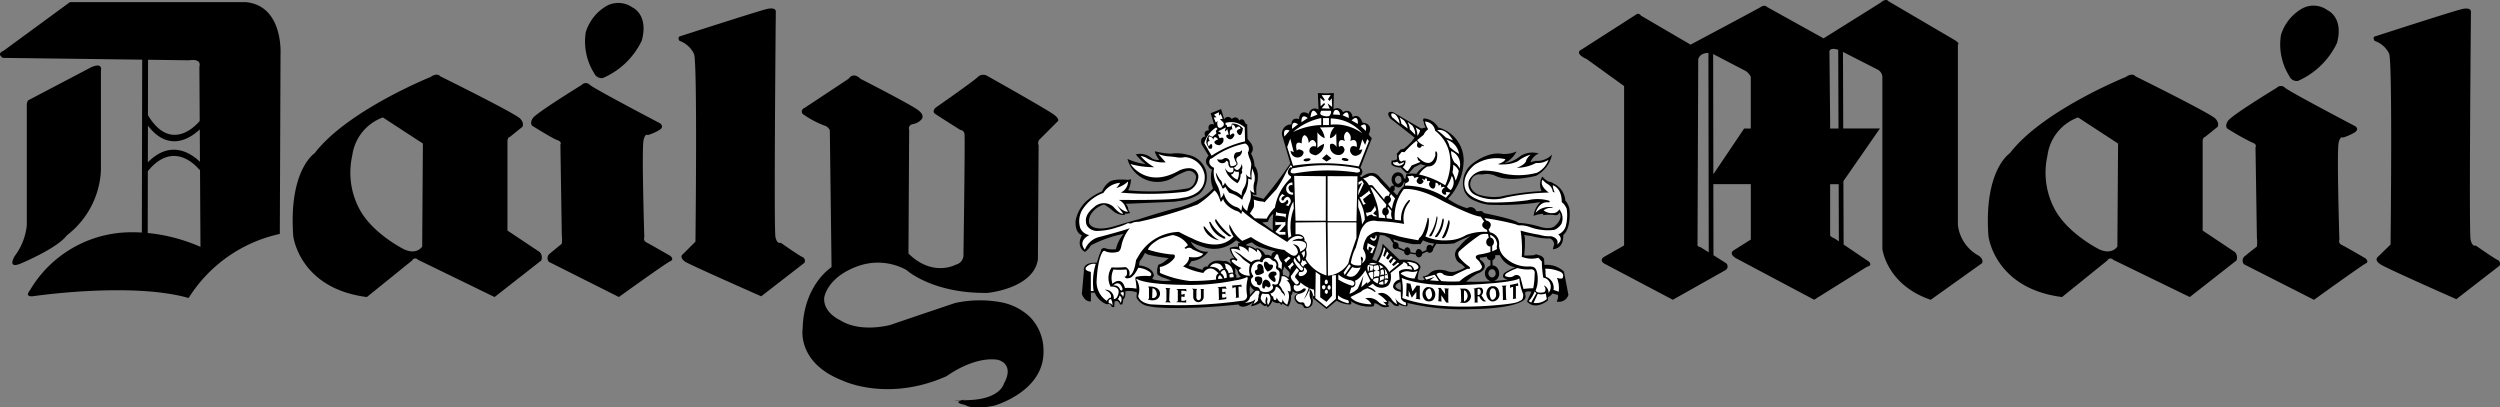 <svg xmlns="http://www.w3.org/2000/svg" width="286.747" height="46.737" viewBox="0 0 286.747 46.737">
  <rect x="0" y="0" width="286.747" height="46.737" fill="#808080" stroke="none"/>
  <defs>
    <style>
      .cls-1, .cls-2 {
        fill-rule: evenodd;
      }

      .cls-2 {
        fill: #fff;
      }
    </style>
  </defs>
  <g id="Group_3202" data-name="Group 3202" transform="translate(0)">
    <path id="Path_3246" data-name="Path 3246" class="cls-1" d="M153.866,108.019l.638.478a11.869,11.869,0,0,1,.041-1.915,1.572,1.572,0,0,0-.6.917l-.679.08.6.441Zm26.15,5.187a.434.434,0,0,0-.4-.277.486.486,0,0,0,0,.956.453.453,0,0,0,.441-.478c0-.078-.039-.121-.039-.2ZM180,111.333a.444.444,0,0,1,.016.117.491.491,0,0,1-.321.452v.589a.8.8,0,0,1,.561.315,1,1,0,0,1,.2.6.89.89,0,0,1-.6.886c.985-.077,1.6-.166,1.6-.166-.959-.2-.4-.759-.4-.759a5.027,5.027,0,0,1,1.278-.641,2.427,2.427,0,0,1-1.8-1.4H180Zm-.5,2.983a.95.95,0,0,1-.041-1.808v-.586a.524.524,0,0,1-.437-.434l0,0a3,3,0,0,1-.759.117.208.208,0,0,0,.08.281c.839.6.281,1.157.281,1.157-.4.361-.6.361-.6.361a6.825,6.825,0,0,0-1.357.959c1.067.033,2.044,0,2.836-.051Zm-10.94-3.7a.346.346,0,0,0,.2-.064l.8.344a.409.409,0,0,0,.361.441.35.35,0,0,0,.3-.194l.676.1a.379.379,0,0,0,.344.334.435.435,0,0,0,.395-.414l.565-.268a.34.34,0,0,0,.281.163.439.439,0,0,0,.4-.441l.361-.6a10.46,10.46,0,0,0,2.036-.041,17.89,17.89,0,0,1,1.956-.879,5.137,5.137,0,0,0-.842.679,6.074,6.074,0,0,0-.558.638,1.069,1.069,0,0,0-.441.92,1.54,1.54,0,0,0,.238.638,1.487,1.487,0,0,0,.481.361l.441.4a4.027,4.027,0,0,1-1.16.478,1.6,1.6,0,0,1-1.036-.117c-1.4-.318-1.876.318-1.876.318a1.348,1.348,0,0,1-.8.361l.238.361a.931.931,0,0,1-.8-.041,2.968,2.968,0,0,1,.318-1.357c-.16-1.077-2.4-.879-2.4-.879l-.556-.522-.121-.121-1.278-1.2a3.687,3.687,0,0,1-.357,1.32,6.372,6.372,0,0,1-.361.679l-.478-.241a1.376,1.376,0,0,0,.2-.437,15.54,15.54,0,0,0,.679-2.317,2.451,2.451,0,0,1,.6.08,2.3,2.3,0,0,0,.2.121c.093.044.194.086.3.131l.441.625a.49.49,0,0,0-.064.241c0,.238.117.4.318.4Zm4.458-.622-.233.331a.38.38,0,0,0-.312-.188c-.2,0-.361.2-.361.478a.413.413,0,0,0,.013.111l-.509.238a.459.459,0,0,0-.382-.351c-.2,0-.357.238-.357.478l-.609-.1a.45.45,0,0,0,.01-.093c0-.238-.163-.481-.361-.481a.385.385,0,0,0-.328.3l-.7-.318a.433.433,0,0,0,.034-.178.392.392,0,0,0-.361-.4.224.224,0,0,0-.093.016l-.188-.338h0a20.7,20.7,0,0,0,2.278.561h.879l.281-.441a3.63,3.63,0,0,0,1.305.375Zm-4.732-6.817c.033.041.064.078.1.113l-.051.09a.178.178,0,0,0-.09-.029.31.31,0,0,0-.281.32l-.038-.039-.321-.361-.117-.119-.72-.759c-.839-1.118-2.116,0-2.116,0l-.2-.16a.531.531,0,0,0,.08-.919l1.317-3.394-.361-.439c.641-1.318-.716-1.357-.716-1.357-.4-1.2-1.119-.638-1.119-.638-.238-1.158-1.119-.56-1.119-.56a.7.7,0,0,0-1.077-.32l.038-1.876-.876.039-.959-.039.08,1.915a.7.7,0,0,0-1.119.48c-1.116-.64-1.116.6-1.116.6-.92-.281-.879.6-.879.6a1.057,1.057,0,0,0-1.077,1.2l.956,3.273a50.5,50.5,0,0,1-3.072,4.072l-1.2-.359-.08-.2a.584.584,0,0,0,.48.08,3.428,3.428,0,0,1,.039-1.2c.361-1.557-.279-2.116-.279-2.116a3.021,3.021,0,0,0-.4-1.4c.6-.759-.279-1.517-.279-1.517l-.121-.2-.039-1.636c-.16,0-.24-.2-.24-.2-.24-.679-.679-.238-.679-.238a.47.47,0,0,0-.839-.16.51.51,0,0,0-.879,0l-.359-1.158-1.2.478.4,1.278c-.879-.2-.6.679-.6.679-.759.039-.4.718-.4.718-.718.08-.439.879-.439.879l.8,1.317c-.64.718-.039,1.2-.039,1.2.2.361.44.361.44.361a3.454,3.454,0,0,0,.119,2.2,6.87,6.87,0,0,1-1.956,1.436,12.32,12.32,0,0,1-1.876.72c-1.558.361-4.63,1.357-4.63,1.357-1.078.277-2.795.8-2.795.8-2.155.641-2.715-.038-2.715-.038-.519-.321-.119-1.16-.119-1.16a2.562,2.562,0,0,1,1.6-1.278,6.772,6.772,0,0,1,1.038.759,1.956,1.956,0,0,0,1.318.441l.039-.16a1.146,1.146,0,0,0,.6-.08.8.8,0,0,1-.24-.519c0-.2-.279-.517-.279-.517l5.549-.24c.2-.038.359-.038.519-.08a5.076,5.076,0,0,0,2.356-.8,2.632,2.632,0,0,0,.759-2.756,2.67,2.67,0,0,0-2.116-1.757,4.6,4.6,0,0,0-1.876-.119,8.35,8.35,0,0,1-1.836-.279c-.041.238.478,1,.478,1a1.348,1.348,0,0,1-1-.318,1.963,1.963,0,0,0-1.677-.32,7.218,7.218,0,0,0,1.119,1.119,7.838,7.838,0,0,1-2.075-.6,3.558,3.558,0,0,0,5.149,2.2,9.2,9.2,0,0,1,1.517-.759.868.868,0,0,1,1.2.56c-.08,1.357-1.078,1.4-1.078,1.4a26.309,26.309,0,0,1-6.707.2,3.013,3.013,0,0,0,.32-1.278l-.32.08c-1.676-.16-2.116.2-2.116.2a2.441,2.441,0,0,0-.878,1.118,6.338,6.338,0,0,0-1.8,1.118,4.038,4.038,0,0,0-1.237,2.276c-.08,1.437.718,1.638.718,1.638-.718,1.4.359,1.915.359,1.915a2.389,2.389,0,0,0,.679-.759,14.087,14.087,0,0,1,3.753-1.317,4.048,4.048,0,0,0-.879,1.756,2.537,2.537,0,0,1-1.278-.121c-.439-.038-.439.321-.439.321l-.2.478-.279.879c-1.716-.08-1.477.917-1.477.917l-.24,2.674c.4,1,1.038.839,1.038.839v-1h.439a2.435,2.435,0,0,0,1.318,1.317h.24c.279-.08.4.321.4.321l.279.038.039-.679.318-.038c.2.08.32.4.32.4h.238a2.549,2.549,0,0,0,.121-.6c.32-.2.238-.917.238-.917a2.9,2.9,0,0,1,1.318.121l-.039.6a1.845,1.845,0,0,0,1.078.92,8.225,8.225,0,0,0,1.716.238c1.238.08,2.795.038,4.232,0q2.34-.118,4.671-.361c.16.238.238.2.238.2.679.238,1.437-.481,1.437-.481l-.238.481a2.8,2.8,0,0,0,1.078-.4,1.1,1.1,0,0,0,.558.4l.121-.121.16.238a1.512,1.512,0,0,0,.519-.716,1.187,1.187,0,0,0,.879.238l.16.238.117-.2a5.62,5.62,0,0,0,.679.361,1.928,1.928,0,0,0,.281-1.475l.121.2.117-.478a1.019,1.019,0,0,0,.641.238c-.759.318-.321.879-.321.879a.891.891,0,0,0,.4.357.506.506,0,0,1,.558.4.764.764,0,0,0,.959-.361l.08-.478a2.232,2.232,0,0,1-.121-.72l.121.519.2.121,1.357,1.077,1.16-.959a3.039,3.039,0,0,0,1.517.441c.318,0,.08-.4.08-.4A3.85,3.85,0,0,0,166,117.2c.238-.2.08-.318.08-.318.281-.121.759.281.759.281a1.2,1.2,0,0,0,1,.038.316.316,0,0,0-.238-.238c.281,0,.121-.4.121-.4a.982.982,0,0,1,.519.357.735.735,0,0,0,.679.241l.038-.2a2.288,2.288,0,0,0,.917.238.359.359,0,0,0,.041-.4,26.578,26.578,0,0,0,7.145.716c5.551-.038,6.309-1.116,6.309-1.116a.525.525,0,0,0,.08-.519v-.318a1.1,1.1,0,0,1,.72-.041l-.4.839-.117.281c.956,1.077,2.394-.121,2.394-.121v-.361a1.533,1.533,0,0,0,.519-.437l.641.16a1.21,1.21,0,0,1-.16.759,1.133,1.133,0,0,0,1.354-.759l-.516-2.677a2.844,2.844,0,0,0-2.237-.759l-.041-.679a.764.764,0,0,0-.6-.437l-.308-.111-.29.111c-.441.038-1.08.038-1.08.038v-.038l.08-.92v-1.036l-.08-.361.842.121a7.508,7.508,0,0,0,2.116.277.773.773,0,0,1,.478.679l-.16.561c1.357-.121,1.2-1.638,1.2-1.638.956-.8.716-2.955.716-2.955a2.106,2.106,0,0,0-.441-.959l-.038-.038a2.324,2.324,0,0,0-1.357-1.958.884.884,0,0,0-.519-.2,2.2,2.2,0,0,1-.759-.6,1.731,1.731,0,0,0-.08,1.676,29.135,29.135,0,0,0-4.794.64,6.022,6.022,0,0,1-2.552-.279c-1-.56-.839-1.278-.839-1.278.2-1.158,1.157-1,1.157-1h.281a2.342,2.342,0,0,1,1.437.16c1.676.8,4.668,0,4.668,0a3.62,3.62,0,0,0,1.839-2.436,2.376,2.376,0,0,1-1.876.72,4.967,4.967,0,0,0-.6.16,1.69,1.69,0,0,1,.956-1,2.536,2.536,0,0,0-2.154.32,3.758,3.758,0,0,1-1.8.8,3.007,3.007,0,0,0,1.4-1.357,3.508,3.508,0,0,1-1.676.279c-1.638-.32-3.435,1.157-3.435,1.157a2.793,2.793,0,0,0-.839,3.195,2.074,2.074,0,0,0,1.2,1.038,5.331,5.331,0,0,0,1.555.441,32.509,32.509,0,0,0,5.233-.2,3.231,3.231,0,0,1,.679-.08,2.555,2.555,0,0,0-.759,1.558,3.525,3.525,0,0,1,1.116-.238l-.038.16a4.51,4.51,0,0,1,1.4,0,.43.43,0,0,0,.481-.318c.478.716-.481,1.517-.481,1.517-.558.558-1.795.117-1.795.117a10.16,10.16,0,0,0-2.438-.441c-.318-.4-3.952-1.116-3.952-1.116a.432.432,0,0,0-.558-.2l-.321-.041a.685.685,0,0,0-1.036-.318,6.906,6.906,0,0,1-1.839-.839,1.474,1.474,0,0,1-.357-.238,6.584,6.584,0,0,0,1.795-4.391,3.918,3.918,0,0,0-2.912-3.793,2.059,2.059,0,0,0-1.676-1.038l-.08.2.117.279c-.038.2.2.56.2.56l-.519.119-3.234-1.876c-.8-.2-.478.478-.478.478l.16.24,2.795,2.2a5.333,5.333,0,0,1-1.237,1.278l-.361.08-.441.478.041.64a1.293,1.293,0,0,1-.641.16l-.038.4c.277.4,1.077.4,1.077.4l.638.638a.3.3,0,0,0,.361-.039l.558-.638.759-.359a1.759,1.759,0,0,0,.561.16,3.334,3.334,0,0,0-1.077.958,3.08,3.08,0,0,0-1.16.039l-.08.439-.023.106-.175-.106a.669.669,0,0,0-1.16-.439.906.906,0,0,0-.072,1.144Zm.018.835a.377.377,0,0,0,.175-.344.32.32,0,0,0-.029-.134l.054-.134a.7.7,0,0,0,.442.155c.411-.013.571-.607.571-.607h.1l-.1.478a2.867,2.867,0,0,0-.759,1.038l-.454-.452Zm.25-1.14a.463.463,0,0,1,.245-.641c.558-.08.441.638.441.638-.15.188-.271.258-.37.266C168.648,103.151,168.553,102.873,168.55,102.87Zm-21.793,8.422a2.716,2.716,0,0,1-1.6.72l-.32.516.759.2.16.08.679.2a.431.431,0,0,1,.56-.361s.359-.959,1.8-.638a.779.779,0,0,1,.558.08,2.24,2.24,0,0,1,.359.277l-.16-.519a.527.527,0,0,1,.558-.16,1.688,1.688,0,0,1-.279-.4,1.479,1.479,0,0,1-.279-.8,1.99,1.99,0,0,1,.958-.117v-.441h.279l-.519-.318a3.7,3.7,0,0,1-3.793.759,5.889,5.889,0,0,1-1.4-.6,2.045,2.045,0,0,0,2,1.157,3.278,3.278,0,0,1-.318.361Zm-6.427,0a14.418,14.418,0,0,0,2.2.361,2.84,2.84,0,0,1-.359.318,2.139,2.139,0,0,1-.8.441,2.024,2.024,0,0,0-.119,1.119,2.111,2.111,0,0,0,.8.4c.4.16.8.281.8.281a3.7,3.7,0,0,1-1.477,0,2.515,2.515,0,0,1-.718-.163l.2-.4c-.16-1.039-1.716-1.157-1.716-1.157l.08-.478a3.248,3.248,0,0,0,.48-.72,1.055,1.055,0,0,0,.119-.238,1.7,1.7,0,0,0,.48.238h.038v0Zm28.427,3.314a.355.355,0,0,0-.2.318s.08.238.6.4a2.41,2.41,0,0,0-.041-.917,1.716,1.716,0,0,0-.357.2Zm-18.207-.721.279-.08a1.2,1.2,0,0,1-.318-.4.832.832,0,0,0-.359-.6l.039.281v.4l.119.121v.318Zm1.278,1.4.041.6.519-.561a.22.22,0,0,1-.2-.117,1.359,1.359,0,0,1-.318-.4l-.041.478Zm1.8-3.978a.763.763,0,0,1,.7.16.531.531,0,0,1,.488-.574,11.544,11.544,0,0,1-1.6-.441,2.436,2.436,0,0,1-1.118-.6l-.359.121-.281.117v.121a2.958,2.958,0,0,1,1.158.441v-.163a1.469,1.469,0,0,1,1.007.817Zm2.106,1.581c0-.08.041-.16.041-.281l.6.641a.708.708,0,0,1-.121.638,1.2,1.2,0,0,0-.277-.2.746.746,0,0,0-.321-.08l-.038-.519a.572.572,0,0,0,.117-.2Zm-48.545-21.8s5.949,3.035,6.667,3.634c.759.6.359,1,.359,1a1.659,1.659,0,0,1-.958.558c-.68.119-.478.679-.478.679l-.08,14.174c2.795,2.754,5.43,1.278,5.43,1.278a1.136,1.136,0,0,0,.879-1.2s.2-13.333.119-13.774a.512.512,0,0,0-.478-.478s-2.475-1.558-2.875-1.836c-.441-.279.039-.718.039-.718s4.192-2.914,4.792-3.474a.9.9,0,0,1,1.078-.2s6.907,3.873,7.7,4.472.4.8.4.8l-1.956,1.956a.645.645,0,0,0-.2.759l-.08,13.1c-.519,3.353-5.789,3.834-5.789,3.834-6.349.08-9.3-2.635-9.3-2.635a6.785,6.785,0,0,0-5.43-.481c-3.712,1.278-3.993,3.674-3.993,3.674-.121,1.718,1.8,2.555,1.8,2.555,2.356,1.517,5.789.558,5.789.558,2.914-1,7.425-2.514,7.425-2.514a13.417,13.417,0,0,1,5.069-.121,6.583,6.583,0,0,1,3.554,1.759,5.519,5.519,0,0,1,1.517,3.831c.119,4.714-5.67,6.309-5.67,6.309-2.594.519-3.312-.08-3.312-.08-1.837-.4.119-.6.119-.6s-3.355.2.279.038c3.634-.117,4.033-1.873,4.033-1.873,1.318-2.358-.718-2.756-.718-2.756-2.795-.4-5.828,1.876-5.828,1.876-6.787,3.033-11.937.519-11.937.519-5.27-2.036-4.591-5.949-4.591-5.949.119-5.069,3.314-7.065,3.314-7.065L103.684,97a.945.945,0,0,0-.56-.519,10.829,10.829,0,0,1-2.555-1.357.425.425,0,0,1,.2-.679l5.071-3.355c.6-.84,1.354,0,1.354,0Zm-98.372-2.4c-.759-.519.08-.8.08-.8l7.626-5.59h20.16c4.351.4,3.993,5.988,3.993,5.988l-.08,20.6a16.459,16.459,0,0,0-10.46,7.349c-6.588-1.876-17.886-.2-17.886-.2-1,.08-.32-.679-.32-.679A13.494,13.494,0,0,1,23.353,108.7c.485-.01.959,0,1.421.033L24.813,88.9,8.822,88.695Zm10.06,1.118c1.477-.679,1.2.32,1.2.32v11.457a9.974,9.974,0,0,1-3.913,7.468c-1.118,1.517-5.389,3.273-5.389,3.273-1.477.558-.6-.879-.6-.879a7.075,7.075,0,0,0,1.4-3.554V94.125a.81.81,0,0,1,.16-.56l7.146-3.753Zm6.567,18.974a19.889,19.889,0,0,1,6.05,1.588l-.052-8.858-.054.041c-.008-.01-2.8-3.7-5.931.135Zm5.991-8.168L31.42,96.9c-1.069,1-3.56,2.682-5.949-.432l-.008,4.206C28.093,98.008,30.459,99.67,31.441,100.618Zm-.028-4.684-.036-6.2c.279-1.038-1.157-.759-1.157-.759l-4.733-.062-.011,6.362c2.677,4.438,5.663,1,5.937.661Zm55.1-9.715s8.783-2.834,9.9-3.113c1.157-.279,1.078.279,1.078.279s-.238,24.991-.039,25.871.6.641.6.641,2.036,1.437,2.475,1.635a.479.479,0,0,1,.24.679l-4.95,3.834s-8.065-3.554-8.7-3.952c-.8-.561-.279-.879-.279-.879l1.437-1.437s.238-20.441-.16-21.519a2.965,2.965,0,0,0-1.677-1.517c-.281-.441.078-.52.078-.52Zm-9.86,4.232a.931.931,0,0,0,1,.56A8.771,8.771,0,0,0,82.121,86.7c.8-2.994-1.078-3.792-1.078-3.792a2.824,2.824,0,0,0-2.914-.2,5.288,5.288,0,0,0-2.436,3.035,6.831,6.831,0,0,0,.959,4.71Zm-1.437,1.357S70.025,95,69.625,95.6s-.078.879-.078.879,2.235,1.4,2.834,1.636c.638.2.4.519.4.519l.16,10.38a3.975,3.975,0,0,1,0,1s-.879.72-1.357,1.119a.644.644,0,0,0-.121.959l8.026,4.032s5.428-3.913,5.908-4.112,0-.6,0-.6-2.356-1.357-2.754-1.558a.47.47,0,0,1-.238-.6s-.32-10.263-.08-11.141c.2-.839.478-.56.478-.56a5.875,5.875,0,0,0,1.357-.6c.6-.4.041-.759.041-.759s-7.466-3.911-8.024-4.391a.642.642,0,0,0-.959,0ZM42.137,109.1c-.02-.08.618,6.029,8.443,7.027l5.19-4.19a.4.4,0,0,1,.679-.083l8.783,4.273,5.35-4.19a.909.909,0,0,0-.16-.959L66.709,108.5V98.316s-.039-.478.279-.558L68.426,96.6s.24-.4-.238-.919c-.441-.558-9.183-4.87-9.183-4.87s-.32-.478-1.119.08c0,0-9.542,3.833-13.294,8.742,0,0-2.992,1.915-2.454,9.462Zm7.486-3.273a8.882,8.882,0,0,1-.718-5.91,5.407,5.407,0,0,1,3.513-4.391l4.591,2.994-.08,11.816s-.6,1-2.075.321c0,0-3.793-1.876-5.231-4.831Zm220.018-13.7s-5.188,3.154-5.59,3.793c-.4.6-.08.878-.08.878a29.08,29.08,0,0,0,2.836,1.6c.638.2.4.558.4.558l.16,10.38a3.976,3.976,0,0,1,0,1s-.879.679-1.358,1.08a.639.639,0,0,0-.117.956l8.024,4.072s5.43-3.913,5.908-4.152c.478-.2,0-.6,0-.6s-2.317-1.357-2.754-1.555a.469.469,0,0,1-.241-.6s-.318-10.261-.08-11.139c.2-.8.481-.558.481-.558a5.99,5.99,0,0,0,1.357-.6c.6-.4.038-.718.038-.718s-7.466-3.913-8.024-4.392a.652.652,0,0,0-.958,0Zm-79.369-3.394c-1.237-.679-.357-1-.357-1l6.226-3.992c.318-.279.6.121.6.121l5.67,3.314s7.664-4.072,8.184-4.391a.5.5,0,0,1,.6.08l6.469,3.593,6.507-4.072c.716-.6.917-.2.917-.2l7.626,4.472c.638.4.357.519.357.519v20.682a4.621,4.621,0,0,0,2.438,3.554c.6.478.318.839.318.839l-5.87,4.19c-5.069-1.718-5.547-5.828-5.547-5.828V90.85a1.032,1.032,0,0,0-.6-.839l-3.919-2,.029,8.783h4.21l-4.19,6.04.026,7.27,2.929,1.982c.4.478-.238.558-.238.558l-6.071,3.792-9.021-4.79c-.839-.561-.2-.879-.2-.879l1.956-1.237v-6.349h-4.3l.016,8.15,1.447.915a.486.486,0,0,1-.08.8l-6.029,3.394-7.864-4.152c-.679-.441.038-.8.038-.8l2.237-1.278V91.928l-4.312-3.113-.2-.082Zm29.075-.966c-1.191-.37-1.007.369-1.007.369l.08,8.024v.64h.959l-.033-9.032Zm.052,15.419h-.979v5.87c.038.16.519.357.519.357l.481.328-.021-6.556Zm-14.379-1.136,3.537-5.252h.759V90.85a1.849,1.849,0,0,0-.558-.638L205,88.256l.023,13.8Zm-.563-13.924c-1.1.024-1.167.768-1.167.768l-.083,21.32c0,.117.361.2.361.2l.927.586-.038-22.872ZM236.573,109.1c-.02-.08.618,6.029,8.445,7.027l5.188-4.19a.405.405,0,0,1,.679-.083l8.783,4.273,5.35-4.19a.913.913,0,0,0-.16-.959l-3.712-2.477V98.316s-.038-.478.281-.558l1.437-1.157s.238-.4-.238-.919c-.441-.558-9.184-4.87-9.184-4.87s-.318-.478-1.119.08c0,0-9.542,3.833-13.294,8.742,0,0-2.994,1.916-2.456,9.462Zm7.486-3.273a8.864,8.864,0,0,1-.716-5.91,5.4,5.4,0,0,1,3.511-4.391l4.591,2.994-.08,11.816s-.6,1-2.077.321c0,0-3.792-1.876-5.229-4.831Zm36.882-19.6s8.74-2.834,9.9-3.113c1.116-.279,1.077.279,1.077.279s-.238,25.272-.041,26.151.6.679.6.679,2.036,1.437,2.477,1.635a.48.48,0,0,1,.238.679l-4.949,3.834s-8.065-3.554-8.7-3.992c-.8-.519-.281-.876-.281-.876l1.437-1.4s.238-20.8-.16-21.878a2.822,2.822,0,0,0-1.676-1.477C280.581,86.259,280.94,86.22,280.94,86.22Zm-9.861,4.552a.93.93,0,0,0,1,.558,8.932,8.932,0,0,0,4.474-4.351c.8-2.955-1.08-3.753-1.08-3.753a2.721,2.721,0,0,0-2.912-.2,5.273,5.273,0,0,0-2.434,3.035,6.826,6.826,0,0,0,.956,4.712Z" transform="translate(-8.504 -82.057)"/>
    <path id="Path_3247" data-name="Path 3247" class="cls-2" d="M93.866,90.222l.56-.279v.4l.2-.2.238.558-.318.041.2.2c.439.32.16.6.16.6l-.2.16c-.64.238-.439-.759-.439-.759l-.2.2-.238-.6h.32l-.281-.32Z" transform="translate(45.385 -77.075)"/>
    <path id="Path_3248" data-name="Path 3248" class="cls-2" d="M98.957,92.3a.5.5,0,0,1,.519.4c.039-.679.558-.08.558-.08a1,1,0,0,0-.439.279c0,.4.6.4.6.4.519-.281.439-.6.439-.6.08-.441-.439-.2-.439-.2l-.2-.439.32-.039v-.16l-.279-.16.879-.439-.121.359.08.08.2-.24.16.64c-.4-.08-.24.279-.24.279.227.245.408.268.54.215a.555.555,0,0,0,.258-.256c.24-.279-.039-.4-.039-.4-.318.119-.359.24-.359.24-.16-.839.279-.68.279-.68a.791.791,0,0,1,0-.6.667.667,0,0,1,.359.478c.478-.519.558.039.558.039-.638.121-.359.48-.359.48.15.237.268.274.361.215.2-.132.277-.739.277-.739a1.641,1.641,0,0,0-1.278-.56l-.039.325-.48.08-.08-.24-.119-.039v-.2a2.327,2.327,0,0,1,2.2.519l.039,1.6A11.712,11.712,0,0,0,99.274,94.5l-.839-1.437a3.211,3.211,0,0,1,1.357-1.8l.16.16-.2.24.08.279-.478.4-.4-.2a1.406,1.406,0,0,0-.279.919l.279.6c.56.24.361-.439.361-.439-.16-.2-.361.238-.361.238-.359-.679.121-.64.121-.64a.583.583,0,0,1-.117-.512ZM85.983,106.917a7.083,7.083,0,0,0-.24,3.113h-.32v-2.2c-.919-.2-.519-.558-.519-.558a1.206,1.206,0,0,1,1.079-.359Zm1.756,4.032a1.385,1.385,0,0,1,.16.759.369.369,0,0,0-.4-.281C87.34,110.948,87.739,110.948,87.739,110.948Zm.759,0a.5.5,0,0,0,.2-.4c.441.2.16.839.16.839A.844.844,0,0,0,88.5,110.948Zm-.519-1.555a.673.673,0,0,1,.8.478c.279.281.279-.121.279-.121-.361-1.119-1.078-.357-1.078-.357Zm.878.759a.207.207,0,0,0,.279-.08.67.67,0,0,1-.041.638c-.039-.318-.238-.318-.238-.318Z" transform="translate(39.695 -76.643)"/>
    <path id="Path_3249" data-name="Path 3249" class="cls-2" d="M88.182,104.649c-.4-1.475-1.437-.478-1.437-.478a2.258,2.258,0,0,1,.121-1.638,7.31,7.31,0,0,0,1.4,0c.2,0,.119.121.119.121.16.716-.279.716-.279.716.32.281.4.16.4.16.64.08,1.2-1.194,1.2-1.194a2.524,2.524,0,0,1,1.318.478c.4.361,0,.478,0,.478a5.2,5.2,0,0,0-1.558.08c-.119.08-.08.321-.08.321a6.786,6.786,0,0,1,.121,1.036A6.075,6.075,0,0,0,88.182,104.649Zm2.635-4.392c.16-.6,1.357-1.237,1.357-1.237a12.522,12.522,0,0,1,1.477-.441,2.591,2.591,0,0,1,1.757,1.157l-.4.318.16.121a.536.536,0,0,1,.759.041,13.174,13.174,0,0,0,1.237.519c-.4.6-1.636.357-1.636.357.039.641-.679,1.077-.679,1.077a8.334,8.334,0,0,0,2.315.762c.679-.959,1.4-.281,1.4-.281a3.947,3.947,0,0,1,.361.318c-.4.2-.281.72-.281.72a25.127,25.127,0,0,1-3.033.16,11.974,11.974,0,0,1-3.314-.879.185.185,0,0,1-.078-.281l-.041-.238c-.039-.281.2-.238.2-.238a2.845,2.845,0,0,0,1.477-1c.2-.478-.24-.4-.24-.4a12.528,12.528,0,0,1-2.795-.56Z" transform="translate(40.849 -71.621)"/>
    <path id="Path_3250" data-name="Path 3250" class="cls-2" d="M93.558,105.305a.892.892,0,0,1,1.237-.238,1.549,1.549,0,0,1,.32.478.409.409,0,0,0-.4.281c-.279-.563-1.157-.52-1.157-.52Zm.958,1.4a.367.367,0,0,1,.2-.437,1.556,1.556,0,0,1,.318.4,3.162,3.162,0,0,1-.519.039Zm.279-.675a.771.771,0,0,1,.4.6l.279-.038a1.115,1.115,0,0,0-.24-.917A.5.5,0,0,0,94.795,106.025Zm.4-1.08c.2.121.16.519.16.519a1.088,1.088,0,0,1,.359.6.956.956,0,0,1,.519-.08c-.16-1.118-1.038-1.038-1.038-1.038Zm.6,1.278.039.318.439-.038a.555.555,0,0,0-.08-.4.477.477,0,0,0-.4.117ZM98.588,97.6a3,3,0,0,1,0,.879c-.121.238-.439.716-.439.716l.558.561,1.359.038a5.119,5.119,0,0,1,.956-1.278,5.938,5.938,0,0,1,1.836-3.394v-.2a.491.491,0,0,1-.357-.4.767.767,0,0,1,.318-.638c.16.16.16-.121.16-.121a.314.314,0,0,0-.2-.08l-.08.16-.357.558a15.1,15.1,0,0,1-1.16,2.036c-.318.32-1.357,1.477-1.357,1.477l-.16-.08a3.228,3.228,0,0,1-1.075-.237Zm2.317,6.747.277-.478.2.041a2,2,0,0,0,.441.956l-.041.8a.453.453,0,0,0-.4-.281.9.9,0,0,0-.48-1.038Zm-1.8,3.712h-.279l-.679.759c-.041.441-.6.641-.6.641,1.078-.08,1.238-.478,1.238-.478a2.643,2.643,0,0,1-.24.6c.677-.357.519-.516.519-.516.121-.4.08-.441.08-.441a.561.561,0,0,1,.078-.238c.083-.323-.119-.323-.119-.323Zm.48.321a2.125,2.125,0,0,0,.679.038c.561.519-.038,1.278-.038,1.278-.16-.361-.08-.519-.08-.519a.559.559,0,0,0-.08-.441,1.179,1.179,0,0,0-.083.879,1.075,1.075,0,0,1-.6-.679.966.966,0,0,1,.2-.556Zm4.471-4.632.361-.277a.93.93,0,0,1-.117.8A1.578,1.578,0,0,0,104.056,103.747Zm-.558.519a2.845,2.845,0,0,0,.281-.357,1.176,1.176,0,0,1,.117.839c-.2-.121-.117-.041-.117-.041Z" transform="translate(45.215 -74.712)"/>
    <path id="Path_3251" data-name="Path 3251" class="cls-2" d="M99.928,98.627v1.357c1.16-.121,1.039.759,1.039.759.478.16.16,1,.16,1a1.513,1.513,0,0,1-.038,1.039,4.076,4.076,0,0,0,2.394,1.915l-.08-6.109Zm-.238-2.4.041.8a5.993,5.993,0,0,0-.281,3.193.427.427,0,0,0-.318.238c-.441-2.873.558-4.231.558-4.231Zm2.555,8.067-.041,3,1.278,1.036,1.08-.956v-2.715l-.441.038v2.317l-.64.716-.718-.519v-2.552Z" transform="translate(48.665 -73.105)"/>
    <path id="Path_3252" data-name="Path 3252" class="cls-2" d="M103.986,110.42c.117,0,.2-.08.2-.238s-.083-.277-.2-.277c-.08,0-.16.117-.16.277S103.908,110.42,103.986,110.42Zm.361.641c.08,0,.16-.121.16-.238,0-.16-.08-.281-.16-.281-.121,0-.2.121-.2.281A.224.224,0,0,0,104.347,111.062Zm-.321.478c.08,0,.163-.117.163-.238s-.083-.238-.163-.238a.242.242,0,0,0,0,.476Zm-.318-.52c.121,0,.2-.117.2-.277a.2.2,0,1,0-.4,0C103.51,110.9,103.588,111.019,103.707,111.019Zm-3.433-3.231c-.041-.321.117-.361.117-.361a1.64,1.64,0,0,0,.481.638v-.038a1.823,1.823,0,0,0,.478.558.232.232,0,0,1-.238.281,3.87,3.87,0,0,1-.839-1.078Zm.8.238a.563.563,0,0,0,.16-.441c.121.2.2.2.2.2l.121-.08.238.357a.7.7,0,0,0-.441.361.58.58,0,0,1-.279-.4Zm-1.475.357.277.4a.558.558,0,0,1,.08-.281l.321-.318-.16-.281-.321.361a1.872,1.872,0,0,0-.2.117Zm-.439-.716.238.318c.041-.16.121-.2.121-.2l.4-.361-.238-.16Zm-1-4.433v.441l.117-.039.6-.041-.718.837.478.32h.679v-.32H98.6l.716-.8v-.361l-.121.039h-.919l-.117-.08Zm.08-1-.041.4.078-.08.919.121.121.16.08-.478h-.16l-.837-.121-.16-.119Zm.716-2.155.281.2-.2.08c-.318.279-.117.439-.117.439.2.121.238-.119.238-.119.318-.439.558-.2.558-.2a.526.526,0,0,1,.121.72l-.121.16-.038.119-.318-.119.16-.119a.332.332,0,0,0,.117-.318c-.08-.361-.277,0-.277,0-.481.478-.72-.041-.72-.041-.2-.362.317-.8.317-.8Zm1.16-1.318v.32a.323.323,0,0,0-.441.359c.117.558.519.478.519.478v.24a.711.711,0,0,1-.759-.441.725.725,0,0,1,.68-.956Zm.357,4.391h3.474V98.046l-3.632-.041Zm-.277-10.179a7.065,7.065,0,0,1,3.231-1.6v.8A7.939,7.939,0,0,0,100.194,92.975Zm4.312-1.557v.718a5.244,5.244,0,0,1,3.634,1A4.832,4.832,0,0,0,104.507,91.419Zm-.879-.041v.8h.679v-.8Zm-4.433,2.116c-.238-1.118.6-.679.6-.679Zm.879-.878c-.08-1.157.679-.519.679-.519Zm1.077-.759c-.038-1.157.72-.478.72-.478Zm1.039-.558c.16-1.517.8-.32.8-.32Zm1.237-.76h1.08c.16.24-.16.6-.16.6a1.1,1.1,0,0,1-.72-.039c-.558-.119-.2-.56-.2-.56Zm.041-1.8h1.039l-.318.48.2.2.238-.321.041,1-.519-.4.24.6-.919-.041.4-.48-.117-.119-.4.359-.039-.958.4.361.121-.121Zm4.471,3.554.6.56C108.739,91.618,107.938,92.3,107.938,92.3Zm-.318-.24-.72-.4C107.737,90.82,107.62,92.057,107.62,92.057Zm-1.756-1,.716.32C106.58,90.141,105.864,91.06,105.864,91.06Zm-.281-.041c-.08-.56-.4-.56-.4-.56-.361-.08-.4.519-.4.519l.8.041Zm-5.309,6.109a19.76,19.76,0,0,1,7.265,0c.478.08.281.439.281.439a.737.737,0,0,1-.519.039,22.119,22.119,0,0,0-6.908.121c-.6.039-.478-.24-.478-.24C100.036,97.048,100.274,97.128,100.274,97.128Zm3.872.919V103.2h3.314l.119-5.151Zm3.314,5.309h-3.314l.041,6.109a3.079,3.079,0,0,0,2.354-1.437c.08-.561.917-2.875.917-2.875v-1.8h0Zm-2.077,5.95v.6a6.279,6.279,0,0,0,1.6.716.3.3,0,0,0,.2-.441,1.013,1.013,0,0,0-.4-.2A2.793,2.793,0,0,1,105.383,109.306Zm1.24-1.16.2.2-.718,1.039-.121-.281Zm.356.321-.675.956c1.036.679,1.635-.917,1.635-.917A1.376,1.376,0,0,1,106.978,108.467Zm.682-7.827v.959a6.16,6.16,0,0,1,.437,2l.321-.558a4.7,4.7,0,0,0-.759-2.4ZM105.344,111.7v.441a3.6,3.6,0,0,0,1.157.478c.2-.08,0-.357,0-.357a2.528,2.528,0,0,1-1.157-.561Z" transform="translate(48.121 -77.833)"/>
    <path id="Path_3253" data-name="Path 3253" class="cls-2" d="M103.369,104.12l.2-.716c.679-.041.441-.8.441-.8.558-.16,1.194-1.2,1.194-1.2l.163.4.238.478c.117.238.2.361.16.361l-.361.318v-.2l-.679.6.238-1.317-.638,1.475a2.536,2.536,0,0,1-.958.6Zm.121.361c.558.839,2.4.839,2.4.839a1.4,1.4,0,0,0-.72-.679,1.548,1.548,0,0,1,1.517.4,1.486,1.486,0,0,0,.917.4,2.309,2.309,0,0,0-.4-.441.687.687,0,0,0,.478.038,3.385,3.385,0,0,0-1.077-.917c.839-.441,1.558.561,1.558.561a1.71,1.71,0,0,0,.679.638l-.241-.8c.241.72,1.2.92,1.2.92.121-.121,0-.361,0-.361-.277,0-.519-.4-.519-.4l-.038-.8c-.879-.121-.879-.6-.879-.6a.928.928,0,0,1,.759-.8l-.08-.92c.519-.478,1.517-.2,1.517-.2-.08-.561-.519-.4-.519-.4,0-.437-.516-.478-.516-.478v.121l-1.441,1.119c.2,1.116-.318,1.475-.318,1.475a1.287,1.287,0,0,1-1.715-.238l-.561.361a1.381,1.381,0,0,1,.879.519l-.08.08a2.268,2.268,0,0,0-.879-.441l-.478.2-.238.2-1.2.6Z" transform="translate(51.412 -70.414)"/>
    <path id="Path_3254" data-name="Path 3254" class="cls-2" d="M109.286,107.055a5.3,5.3,0,0,0,.638-1.679l.163.2-.238.759.16.16.277-.638.2.238-.318.519.238.2.318-.437.2.16-.441.441.2.277.361-.558.281.2-.478.478.2.16.481-.4.16.117-1.16.959A2.279,2.279,0,0,0,109.286,107.055Zm4.112.956c1-.238.163-.759.163-.759-.879-.318-1-.16-1-.16.321.121.281.318.281.318C113.28,107.453,113.4,108.011,113.4,108.011Zm.041.959.361-.879a1.5,1.5,0,0,1-.917.08,1.318,1.318,0,0,0-.842.08c-.357.2-.077.241-.077.241a2.723,2.723,0,0,0,1.475.478Zm1.157-.122.2.243.959-.321-.561.4,1.039.08-.478-.721ZM111.721,91.2a1.587,1.587,0,0,0-.478-1.038c-.441-.279-.478-.039-.478-.039a.512.512,0,0,0,.277.478l.679.6Zm.917.558a1.623,1.623,0,0,0-.117-.478,4.565,4.565,0,0,0-.281-.439l-.519-.359a2.4,2.4,0,0,1,.2.718l.716.558Zm.041-.638a1.245,1.245,0,0,1,.2.718l.638.64a1.771,1.771,0,0,0-.318-1.038l-.519-.4v.08Zm-1.235,4.431a.588.588,0,0,1-.481.08c0,.4.72.4.72.4a.814.814,0,0,0,.519-.279V95.6a1.416,1.416,0,0,1-.519.2l-.238-.241Zm.876,2.754.08-.279c.759-.2.2-.759.2-.759.281-.119.361-.039.361-.039.357-.2.478.238.478.238.281-.238.478-.08.478-.08-.6.56.121.759.121.759a.463.463,0,0,0,.441-.359.854.854,0,0,1-.2-.279.974.974,0,0,1,.318.2.2.2,0,0,1,.2-.24.525.525,0,0,1,.08.359c.121-.119.361,0,.361,0-.361.4.117.759.117.759.561.318.481-.6.481-.6a.321.321,0,0,1,.357.359l.241-.2a1.4,1.4,0,0,1,.08.4.3.3,0,0,1,.4-.039c-.641.4-.2.759-.2.759a.292.292,0,0,0,.361.039l-.038-.279.516.08-.516.6a8.973,8.973,0,0,0-4.715-1.4Zm1.24-6.667.516.32a1.42,1.42,0,0,1-.318.638A2.175,2.175,0,0,0,113.56,91.643Zm2.472.32c1.08-.279,1.8,1.157,1.8,1.157l-.8-.318A7.623,7.623,0,0,0,116.032,91.963Zm1.08,1.077a2.674,2.674,0,0,1,.357.839,6.342,6.342,0,0,0,1.08.8,2.052,2.052,0,0,0-1.437-1.638Zm.517,1.318a1.615,1.615,0,0,1,.959,2,1.224,1.224,0,0,0-.558-.679,2.243,2.243,0,0,1-.4-1.317Zm.241,1.557a3.634,3.634,0,0,1-.08.878,4.426,4.426,0,0,1,.357.958,4.406,4.406,0,0,0,.361-1.118A1.426,1.426,0,0,0,117.871,95.914Zm-.16,1.278a5.51,5.51,0,0,1-.561,1.237l.2.24.238.16a1.362,1.362,0,0,0,.122-1.636Zm8.223,12.976-.357-1.357a.51.51,0,0,0-.72-.16.9.9,0,0,1-.8.117c-.478-.08-.08-.4-.08-.4a6.341,6.341,0,0,1,1.278-.6,4.056,4.056,0,0,0,1.357.16c.759-.117.6.519.6.519a8.5,8.5,0,0,1-.16,1.638,11.026,11.026,0,0,0-1.118.08Zm1.278.281.2.2-.6,1.077-.281-.16a3.044,3.044,0,0,0,.679-1.114Zm.359.277-.478,1.039a1.891,1.891,0,0,0,1.517-.441l-.121-.638a1.411,1.411,0,0,1-.919.039Zm1.8-.441a5.218,5.218,0,0,1,.6.2,3.181,3.181,0,0,0-.2-1.6c.679.238.679-.041.679-.041.2-.558-.478-.716-.478-.716a3.827,3.827,0,0,0-1.558-.281,1.306,1.306,0,0,1,.041.519,1.746,1.746,0,0,1,.038.4,1.326,1.326,0,0,1,.881,1.517ZM107.011,97.911v.318l.4-.279-.4.919-.039.56.638-1.359-.2-.359-.4.2Zm.121,1.716h.16l.837-.64.08-.16.2.441h-.117l-.759.6.117.32.2.2-.281.119-.437-.878Zm.718,1.757.121.478.2-.121.321-.117.277.2h.4l-.478-.32.361-.4-.16-.478-.08.2-.359.481-.478.119Zm.64,2.834c-.2.041-.121.16-.121.16.4.519.638.08.638.08a.616.616,0,0,0,.08-.4l-.117-.038c0,.478-.238.357-.238.357A.3.3,0,0,1,108.489,104.219Zm-.439.757-.08.52.158.281.08-.481.4.2-.2.4-.117.041.281.16.277-.641.121-.158h-.121l-.8-.4Zm-7.866,4.392a.335.335,0,0,1-.361.281l-.441-.519c-.281-.441-.038-.558-.038-.558l.558-.8a.734.734,0,0,1,.281.318l-.4.519c-.117.281.08.361.08.361Z" transform="translate(48.809 -77.02)"/>
    <path id="Path_3255" data-name="Path 3255" class="cls-2" d="M107.6,107.329c.16.679-.519.519-.519.519-.238.478.121.478.121.478a.787.787,0,0,0,.759-.519.538.538,0,0,0-.361-.478Zm11.816-11.057-.478-.439a.842.842,0,0,0,.318-.718s.281-.039-.277-.039l-.2.119s-.2-.08-.238-.2l-.08-.478.361-.439.318.039a10.826,10.826,0,0,1,1.354-1.3l.163.184c-.2.439.038.558.038.558.318.2.441-.2.441-.2.318.16.2-.039.2-.039a1.766,1.766,0,0,1-.746-.582c.411-.349.746-.615.746-.615a1.539,1.539,0,0,1,.519-.64,3,3,0,0,1-.361-.878,1.211,1.211,0,0,1,1.157,1.038c3.076,2.436,1.16,6.269,1.16,6.269a9.4,9.4,0,0,0-3-1.238,2.554,2.554,0,0,1,.956-.919c1.32.041,1.119-1.557,1.119-1.557-.277-.56-.2.279-.2.279-.561,1.836-2,.2-2,.2-.16-.121,0,.279,0,.279.08.2.16.16.16.16l.121.119-1,.4c-.16.24-.441.64-.441.64h-.121v0Zm-18.563-3.154a9.571,9.571,0,0,0-3.712,1.636c-.24.16-.279.119-.279.119-.4.718.439,1.038.439,1.038a2.925,2.925,0,0,0,.32,1.916,3.686,3.686,0,0,1,.439,1.558,1.144,1.144,0,0,0,.359-.64,2.129,2.129,0,0,0,1.357,1.636.968.968,0,0,1,.64.478,2.334,2.334,0,0,0,.08-.8,1.375,1.375,0,0,0,.6.8,5.872,5.872,0,0,1,.24-.917,2.137,2.137,0,0,0,.08-1.516.877.877,0,0,0,.519.359,2.075,2.075,0,0,1,0-1.318,1.9,1.9,0,0,0-.16-1.2l-.077-.289a3.654,3.654,0,0,0-.085,1.287,2.613,2.613,0,0,1-.4-.119,3.387,3.387,0,0,1-.359,1.676,2.065,2.065,0,0,0-.32.759,3.588,3.588,0,0,0-1.477-.8,4.965,4.965,0,0,1-.478-.718c-.16.279-.32.2-.32.2a3.528,3.528,0,0,0-.478-.879,2.1,2.1,0,0,1-.279-.958,8.363,8.363,0,0,0,.48.839c.279.162.279.718.279.718a.565.565,0,0,0,.279-.4,2.278,2.278,0,0,0,1.318,1.078,2.685,2.685,0,0,1,.6.439,1.614,1.614,0,0,1,.279-.917,2.043,2.043,0,0,0,.2-1.6.772.772,0,0,0,.56.439,2.2,2.2,0,0,1-.039-.679,5.055,5.055,0,0,0,.108-.9l-.108-.418a3.136,3.136,0,0,1-.279-.878.708.708,0,0,0-.323-1.039ZM99.216,96.67a1.8,1.8,0,0,0,.759.6,1.632,1.632,0,0,0,.16-.917.768.768,0,0,1-.519-.08c-.121.439-.4.4-.4.4Zm-1.558-1.756c.56.16.759-.08.759-.08a.468.468,0,0,1,.679.4,1,1,0,0,0,.121.478.892.892,0,0,0,.6-.16c.16-.2-.08-.4-.08-.4a2.8,2.8,0,0,0-.16-.439c0-.64.441-.6.441-.6a.569.569,0,0,0,.478-.24.715.715,0,0,1-.439.759.408.408,0,0,0-.2.441c.279.478.039.519.039.519a.449.449,0,0,1-.31.264.421.421,0,0,0,.431.3.865.865,0,0,0,.439-.718c.2.558,0,.718,0,.718a.351.351,0,0,1-.121.519,1.366,1.366,0,0,1-.359,1c-1.357-.8-1.4-1.716-1.4-1.716.439.759.878.4.878.4.086-.088.069-.343.052-.476a1.128,1.128,0,0,1-.372,0,.792.792,0,0,1-.2-.558c-.2-.441-.32-.08-.32-.08a.6.6,0,0,1-.958-.323Zm-9.222,13.731c1.118.679,5.231.679,5.231.679a25.916,25.916,0,0,0,6.109-.516,4.245,4.245,0,0,0,1.278-.361c.16-.041.078.281.078.281a4.465,4.465,0,0,0-.039,1.836c0,.638-.679.6-.679.6a52.188,52.188,0,0,1-10.419.4c-1.358-.238-1.4-.959-1.4-.959a2.162,2.162,0,0,0-.119-1.756c-.162-.117-.041-.2-.041-.2ZM89.713,111l.121-.121v-1.157l-.08-.2c.878-.038,1.157.318,1.157.318a.749.749,0,0,1-.441,1.24,1.3,1.3,0,0,1-.757-.08Zm2-1.318.6.041c-.16.08-.119.318-.119.318l-.039,1.077.16.238-.64-.038c.16-.121.16-.2.16-.2v-1.157a.442.442,0,0,0-.121-.279Zm-1.477.041-.039,1.119a.452.452,0,0,0,.519-.321.672.672,0,0,0-.08-.478.494.494,0,0,0-.4-.32Zm2.715.08H94.1l.039.281a.89.89,0,0,0-.359-.083h-.24v.441h.121l.279-.08-.039.361-.2-.041h-.16v.481h.279a.437.437,0,0,0,.279-.121v.318l-.878-.038h-.24c-.039-.041,0-.041,0-.041a.279.279,0,0,0,.16-.08v-1.237c-.039-.082-.2-.162-.2-.162Zm1.8-.041.6.041a.664.664,0,0,0-.08.2v.8c.039.318.279.281.279.281.279-.041.24-.4.24-.4v-.8l-.08-.08h.439a.191.191,0,0,0-.039.117v.839a.643.643,0,0,1-.6.561.607.607,0,0,1-.6-.6v-.8a.548.548,0,0,0-.16-.16Zm2.914-.16.958-.08.119.281a1.027,1.027,0,0,0-.279-.041h-.238v.4h.238a.52.52,0,0,1,.121-.08l.039.357a.248.248,0,0,0-.16-.08h-.238v.441H98.5c.08,0,.2-.121.2-.121v.281l-.919.121.08-.08-.039-1.278c0-.082-.162-.122-.162-.122Zm1.718-.16.039.318c.08-.16.359-.16.359-.16l.039,1.157-.08.083.478-.083-.08-.038-.039-1.157a.352.352,0,0,1,.359.038l-.039-.318-.041.038-.917.083h-.08v.039h0Zm2.314-1.278a.945.945,0,0,1-.08-.876.885.885,0,0,1,.919-.641c.4.238.361-.08.361-.08a.625.625,0,0,1,.876-.238.907.907,0,0,0,.519.318c.281.361.121.558.121.558a.489.489,0,0,0,.08.361.44.44,0,0,1,.318.481,2.814,2.814,0,0,1-.2,1.157.466.466,0,0,1-.516.038c-.2.041-.121.121-.121.121.2.318,0,.478,0,.478a.972.972,0,0,1-.759.321c-.638,0-.679-.321-.679-.321-.08-.277-.439-.277-.439-.277a.809.809,0,0,1-.56-.679.4.4,0,0,1,.16-.4c.2-.117,0-.318,0-.318Zm1.078.361a.738.738,0,0,1-.2.839c-.321.041-.361-.2-.361-.2a.266.266,0,0,0-.2-.277c-.119-.481.121-.481.121-.481a.651.651,0,0,1,.638.121Zm.759-.24c.08.4.641.716.641.716.277,0,.16-.4.16-.4-.16-.2-.08-.318-.08-.318.4-.08.117-.441.117-.441C103.606,107.649,103.526,108.289,103.526,108.289Zm-.558-.64c0-.759-.481-.716-.481-.716a.283.283,0,0,0-.238.277c.08.4-.08.4-.08.4-.359.08-.119.478-.119.478.119.16.2.121.2.121a1.216,1.216,0,0,0,.64-.2c.2-.039.08-.361.08-.361Zm.52-.839a.308.308,0,0,0,.318.2c.441,0,.16.441.16.441a.9.9,0,0,1-.558.357c-.441-.516-.4-.8-.4-.8C103.008,106.372,103.489,106.811,103.489,106.811Zm-.281,1.919a.666.666,0,0,1,.558.716c-.16.281-.318.16-.318.16-.2-.2-.318-.038-.318-.038,0,.357-.281.117-.281.117-.162-.839.359-.956.359-.956Z" transform="translate(41.953 -76.658)"/>
    <path id="Path_3256" data-name="Path 3256" class="cls-2" d="M99.56,110.079a.773.773,0,0,0,.6-.72.587.587,0,0,0,.137-.064,1.251,1.251,0,0,1,.542.625,1.771,1.771,0,0,1,.4.478c-.041-.519-.281-.641-.281-.641a1.742,1.742,0,0,0-.427-.666,1.764,1.764,0,0,0,.307-.969c.441-.16.839.4.839.4a.506.506,0,0,1-.318.041c.641.277.519,1.278.519,1.278a.567.567,0,0,1-.4-.121c.478.558,0,1.638,0,1.638a1.033,1.033,0,0,1-.561-.759c.08.4-.08.516-.08.516-.4-.08-.558-.6-.558-.6-.041.481-.281.281-.281.281-.117-.08-.117-.361-.117-.361-.2-.036-.321-.356-.321-.356Zm4.991-.439a2.771,2.771,0,0,1-.481-.157,4.527,4.527,0,0,1-.675,1.274,12.628,12.628,0,0,0,.561-1.325A3.964,3.964,0,0,1,103,108.8c-.041.6-.679.277-.679.277a.484.484,0,0,0,.277.762,1.1,1.1,0,0,0,.72-.321c.558-.117.16.321.16.321a1.491,1.491,0,0,1-.638.277.428.428,0,0,0-.281.679c.318.441.638.281.638.281.281.038.281.238.281.238.2.478.519.2.519.2a.732.732,0,0,0,.16-.8c-.2-.519-.08-.716-.08-.716-.121-.72.2-.2.2-.2a2.054,2.054,0,0,1,.16.441c.117.277.16.08.16.08ZM98.325,106.2l.238-.437a1.09,1.09,0,0,0-.519-.759.491.491,0,0,0,0,.357,2.292,2.292,0,0,0-.958-.6,1.418,1.418,0,0,0,0,.6,1.43,1.43,0,0,0-1.119-.716.889.889,0,0,0,.16.519,1.808,1.808,0,0,0-1.078-.2,2.178,2.178,0,0,0,.72,1.2l-.08.2c-.439-.321-.558-.08-.558-.08-.039.038,0,.117,0,.117a2.981,2.981,0,0,0,1.118.759.537.537,0,0,0-.32.281c.32.638,1.278.6,1.278.6a2.258,2.258,0,0,1,.024-1.328,6.777,6.777,0,0,1-.822-.589,4.483,4.483,0,0,0-.478-.478l-.56-.441a3.362,3.362,0,0,1,.759.4,8.63,8.63,0,0,0,1.233.876,1.189,1.189,0,0,1,.963-.279Zm16.29,2.079a7.859,7.859,0,0,1,.077,2.317c4.474,1.715,12.137.675,12.137.675,1.278-.16,1.32-.357,1.32-.357.478-.041.4-.759.4-.759a5.979,5.979,0,0,1-.441-1.8c-1.039.6-6.9.759-6.9.759C116.451,109.242,114.615,108.282,114.615,108.282Zm.558.6.441.08.238.879.478-.679.4.038-.038.121V110.6l.08.16-.558-.08.08-.121v-.679l-.519.679-.361-.839v.759l-.318-.16.038-.08.041-1.16v-.2Zm2.116.6a.95.95,0,0,0,0,1.357.783.783,0,0,0,.917,0,.952.952,0,0,0-.041-1.357c-.6-.318-.876,0-.876,0Zm.439.039c-.679.321-.2,1.039-.2,1.039.16.361.4.08.4.08.321-.318.08-.839.08-.839-.08-.361-.277-.281-.277-.281Zm1.036-.08h.321l.519.72-.041-.561-.041-.117.519.038-.08.121V111l.041.117h-.281l-.558-.839v.561l.038.16-.4-.041.038-.2.041-1.16Zm2.518.08h.558c.6,0,.72.8.72.8a.794.794,0,0,1-.842.839l-.437-.041.16-.117-.041-1.357-.117-.122Zm.478.2V111a.712.712,0,0,0,.4-.8C122.04,109.72,121.76,109.72,121.76,109.72Zm1.077-.2.238-.038a1.113,1.113,0,0,1,.72-.041.582.582,0,0,1-.041.839l.361.561a.264.264,0,0,1,.16.117.353.353,0,0,1-.318,0,1.048,1.048,0,0,1-.441-.558h-.2v.6l.038.117h-.4l.038-.117-.038-1.4-.121-.082Zm.481.72V109.6a.167.167,0,0,1,.277.041.408.408,0,0,1,0,.519C123.515,110.276,123.318,110.239,123.318,110.239Zm1.756-1c.759-.041.759.956.759.956a.824.824,0,0,1-.8.8c-.679-.08-.716-.917-.716-.917.117-.919.757-.839.757-.839Zm0,.238c.4.038.361.638.361.638a.6.6,0,0,1-.361.679c-.2.041-.281-.238-.281-.238-.238-.759.08-1,.08-1,.042-.082.2-.082.2-.082Zm1-.281.558-.038-.08.16.041,1.4.08.08-.478.041.038-.08-.038-1.437-.121-.121Zm.959-.121.038.4.121-.121.2-.038V110.6l-.041.117.4-.08-.038-.121V109.2h.277l-.038-.318-.08.038-.72.16ZM110.7,107.285a2.151,2.151,0,0,0,.047.287.537.537,0,0,1,.054-.029c.127-.354.057-.5.057-.5l.117-.083a1,1,0,0,1-.041.525.831.831,0,0,1,.335-.034,1.828,1.828,0,0,0,.067-.571l-.574-.07A.685.685,0,0,0,110.7,107.285Zm.1.468a1.865,1.865,0,0,0,.427.723c.184-.14.144-.679.121-.879a.757.757,0,0,0-.548.157Zm.517.813a2.13,2.13,0,0,0,.542.361,1.371,1.371,0,0,0,.09-.649,1.989,1.989,0,0,0-.565.108A1.291,1.291,0,0,1,111.318,108.566Zm.672.414a1.461,1.461,0,0,0,.188.06,1.162,1.162,0,0,0,.354,0l-.029-.364a1.129,1.129,0,0,0-.458.166l-.054.137Zm.669.028a.6.6,0,0,0,.385-.468.706.706,0,0,0-.379-.033Zm.4-.628a1.788,1.788,0,0,0-.424-1.186,1.645,1.645,0,0,1,.067.72l.2-.073.038.121-.277.034a1.337,1.337,0,0,1-.01.392.582.582,0,0,1,.41-.007Zm-.525-1.291a1.853,1.853,0,0,0-.507-.328.837.837,0,0,1,.117.491A.821.821,0,0,1,112.532,107.09Zm-.739-.416a2.284,2.284,0,0,0-.571-.108.643.643,0,0,0-.379.157l.586.041Zm-.344.228a.351.351,0,1,0,.574.4.94.94,0,0,0-.117-.494Zm.726.545a.848.848,0,0,1-.023.548.613.613,0,0,1,.431-.07,1.116,1.116,0,0,0-.083-.612.477.477,0,0,0-.325.134Zm-.077.715a1.088,1.088,0,0,1-.013.548.605.605,0,0,1,.442-.23.92.92,0,0,0,.057-.4A1.485,1.485,0,0,0,112.1,108.162Zm-.06-.644a.875.875,0,0,0-.605.041,2.124,2.124,0,0,1-.01.662.994.994,0,0,1,.574-.108,1.088,1.088,0,0,0,.041-.6Zm-9.879-12.092-.679-2.155.357-.958.4,1.557-.361-.16a.793.793,0,0,0,1.278.6c.441-.478.038-.638.038-.638-.516-.281-.6.039-.6.039-.357-1.357.561-.839.561-.839-.041-.879.318-.958.318-.958.478.16.478.919.478.919.519-.839.842.039.842.039a.816.816,0,0,1-.041.359.5.5,0,0,0-.716.441c-.083.439.716.558.716.558a1.4,1.4,0,0,0,.959-1.318,2.243,2.243,0,0,0-.759.478v-1.8a1.864,1.864,0,0,0,.839.679,2.343,2.343,0,0,0-.561-1.237l1.679-.039a1.755,1.755,0,0,0-.519,1.278,1.093,1.093,0,0,0,.716-.558l.041,1.557c-.361-.558-.72-.318-.72-.318a.968.968,0,0,0,.879,1.237.685.685,0,0,0,.759-.6c-.16-.718-.641-.32-.641-.32-.2-1.2.679-.679.679-.679-.318-.8.238-1.078.238-1.078a.829.829,0,0,1,.361,1.078c.92-.478.759.679.759.679-.876-.4-.759.519-.759.519.4.958,1.2.238,1.2.238a1.368,1.368,0,0,0,.2-.478l-.361.08.361-1.237.318.64.238-.679.2.238-1.16,2.914a22.05,22.05,0,0,0-7.54-.08Zm5.947-.558c-.2-.039-.4-.121-.357-.2,0-.119.16-.16.4-.119.2.039.4.119.361.2C108.506,94.867,108.343,94.907,108.105,94.867Zm-4.312.039c.2-.039.361-.119.361-.238,0-.08-.2-.119-.4-.08-.238,0-.4.119-.4.2s.2.16.436.119Zm2.2-.8.561.48-.561.359-.516-.359Zm7.507,6.267a3.774,3.774,0,0,1,.357-1.2l-.465-.5-.16.287a.45.45,0,0,1-.111.739l-.038.17.416.5Zm-.235-1.831L112.1,97.3c-.8-1.158-1.357-.6-1.357-.6l-.558.2a2.131,2.131,0,0,1,.679.759c.478-.08.519.16.519.16l1.237,1.5V99.3a.406.406,0,0,1,.361-.439.32.32,0,0,1,.134.029l.15-.346Z" transform="translate(46.157 -76.412)"/>
    <path id="Path_3257" data-name="Path 3257" class="cls-2" d="M105.437,95.7c-.281-.318-.478-.558-.6-.439a10.975,10.975,0,0,1,.638,1.516A5.22,5.22,0,0,1,105.8,98.7l.6.041.157.02-.054-.307a.422.422,0,0,1-.3-.431c0-.281.16-.481.361-.481a.111.111,0,0,1,.033,0l.073-.344c-.1-.117-.2-.245-.307-.375-.16-.2-.361-.4-.519-.6-.119-.2-.282-.357-.4-.517Zm1.274,3.072.641.083a1.329,1.329,0,0,1-.08-.92l-.424-.509-.047.217a.516.516,0,0,1,.153.375.452.452,0,0,1-.274.411l.031.343Z" transform="translate(52.34 -73.734)"/>
    <path id="Path_3258" data-name="Path 3258" class="cls-2" d="M103.467,103.819c.281.4,1.119.281,1.119.281.121-.08.08-.558.08-.558a.908.908,0,0,1-.038-.441c.2.038.238.277.238.277a4.165,4.165,0,0,1-.121.481c.879-.561.121-1.638.121-1.638a2.884,2.884,0,0,1,.478-1.395c.917-.8,1.4-.519,1.4-.519a8.931,8.931,0,0,1,2.116.441c.516.16,2.354.478,2.354.478a.635.635,0,0,1,.16-.318c.519-.361.876-2.077.876-2.077,0-.277.121-.16.121-.16a.923.923,0,0,1,.041.441,4.327,4.327,0,0,1-.4,1.676,5.5,5.5,0,0,0,2.6.441,4.2,4.2,0,0,0,2.074-.6,5.714,5.714,0,0,1,2.434-.361l-.038-.238c-1-.441-.318-.959-.318-.959l-.4-.558c-1.077-.08-4.43-1.836-4.43-1.836-2.875-1.6-4.391-1.318-4.391-1.318a5.08,5.08,0,0,0-1.039,3.514l.716.08a3.076,3.076,0,0,1,.879-2.317c.281-.119.08.2.08.2a2.9,2.9,0,0,0-.6,2.514,20.427,20.427,0,0,0-3.076-.318,1.6,1.6,0,0,0-1.274.2,2.477,2.477,0,0,0-.679,1.039l-.519,1.8a5.489,5.489,0,0,0-.561,1.751Zm11.141-4.671a6.926,6.926,0,0,1-.679,1.759c.08.277.4-.16.4-.16a4.979,4.979,0,0,0,.478-1.521c-.08-.674-.2-.078-.2-.078Zm-1.32-.558a5,5,0,0,1-.8,2.036c-.121.318.238.08.238.08a5.353,5.353,0,0,0,.679-2.036c-.041-.361-.121-.08-.121-.08Zm.641.361a3.8,3.8,0,0,1-.759,1.756c-.16.281.2.121.2.121a3.448,3.448,0,0,0,.759-1.919c-.08-.439-.2.042-.2.042Zm4.391,1.635a1.794,1.794,0,0,1,.879-.073l.086.427a.534.534,0,0,0-.287.488.487.487,0,0,0,.441.516h.038v.622a7.914,7.914,0,0,1-1.317.3c-.679.16-.2.558-.2.558a1.431,1.431,0,0,1,.441.6c.318.361-.2.638-.2.638a5.956,5.956,0,0,0-2.276,1.278,13.715,13.715,0,0,1-2.074-.038,2.366,2.366,0,0,1-.561-.8.573.573,0,0,1,.839.08,2.175,2.175,0,0,0,1.039.121c.6-.318,1.478-.72,1.478-.72a.6.6,0,0,1,.4-.08c.238-.08-.041-.281-.041-.281a5.463,5.463,0,0,1-1.077-1c-.318-.519,0-.759,0-.759A20.463,20.463,0,0,1,118.319,100.585Zm1.126,0a1.333,1.333,0,0,1,.631.519c.238.519.16.641.16.641a.91.91,0,0,0,0,.478,3.22,3.22,0,0,1-.558.271v-.638a.555.555,0,0,0,.2-.431.5.5,0,0,0-.408-.519Z" transform="translate(51.474 -73.666)"/>
    <path id="Path_3259" data-name="Path 3259" class="cls-2" d="M140.249,100.9a4.982,4.982,0,0,0,.041-1.756c-.281-.6-.561-.72-.561-.72,0-1.715-1.036-1.955-1.036-1.955a2.338,2.338,0,0,0,.2.759c.08.16-.2-.041-.2-.041a1.134,1.134,0,0,0-.561-.839,2.131,2.131,0,0,1-.6-.519c-.44.718.72,1.478.72,1.478a26.8,26.8,0,0,0-4.911.558,4.784,4.784,0,0,1-3.435-.238,1.355,1.355,0,0,1-.8-1.757,2.024,2.024,0,0,1,1.915-1.078,7.126,7.126,0,0,1,1.919.32,8.257,8.257,0,0,0,3.952-.08,2.712,2.712,0,0,0,1.317-1.477,2.345,2.345,0,0,1-1.437.359,4.929,4.929,0,0,1-2.2.56c1.119-.439,1.08-.879,1.08-.879a1.9,1.9,0,0,1,.516-.64,4.16,4.16,0,0,0-1.475.759,3.87,3.87,0,0,1-1.718.361,1.061,1.061,0,0,1-.558-.039c.8-.24.839-.56.839-.56a4.551,4.551,0,0,0-3.514.64c-1.6,1.318-1.116,2.635-1.116,2.635.277,1.278,2.552,1.676,2.552,1.676a27.728,27.728,0,0,0,4.634-.238,4.88,4.88,0,0,1,2.434.041c.238.16,0,.2,0,.2-1.16-.16-1.517,1.2-1.517,1.2a2.072,2.072,0,0,1,1.876-.638c.2.038,0,.08,0,.08a1.267,1.267,0,0,0-.959.281,1.6,1.6,0,0,0,1.317.277.826.826,0,0,0,.481-.4,1.594,1.594,0,0,1,.238,1.676,1.77,1.77,0,0,1-.8.679,5.958,5.958,0,0,1-2.795-.318,3.357,3.357,0,0,0-1.317-.2c-.121-.038-.318-.117-.478-.16a31.248,31.248,0,0,0-3.435-.679l.2.281c.318.08.478.238.519.4a.533.533,0,0,1-.041.318.992.992,0,0,1-.2.318l.163.321a1.322,1.322,0,0,1,1.036,1.517,1.971,1.971,0,0,0,.72,1.4,3.685,3.685,0,0,0,2.754,1c.481,0,.561.121.561.121.478.281.4,1.558.4,1.558a3.215,3.215,0,0,1-.238,1.077c.16.4.956.2.956.2a.311.311,0,0,0,.163-.2.566.566,0,0,0-.121-.478c-.08-.121,0-.08,0-.08a.892.892,0,0,1,.478.839,1.1,1.1,0,0,0-.318-1.679c-.16-.038-.281-.08-.281-.08a11.912,11.912,0,0,1-.16-1.555v-.281l-.4-.441a2.965,2.965,0,0,1-1.916-.117,3.923,3.923,0,0,0,.038-.519,15.548,15.548,0,0,0-.16-2.477,18.4,18.4,0,0,0,2.157.478,3.8,3.8,0,0,0,1.317.163c1.039.238.72.956.72.956.839-.679.117-1.157.117-1.157a1.489,1.489,0,0,0,.92-1.2Zm-55.771.4a2.618,2.618,0,0,1,.2-1.915,4.776,4.776,0,0,1,2.475-2.036,2.462,2.462,0,0,1,1.917-1.157,2.666,2.666,0,0,1-.441.6,3.434,3.434,0,0,0,1.357-.759,1.448,1.448,0,0,1-.839,1.278,36.615,36.615,0,0,0,7.265-.08,1.835,1.835,0,0,0,1.636-1.876c-.359-1.437-2.155-.6-2.155-.6-3.793,2.2-5.629-.718-5.629-.718a9.938,9.938,0,0,0,2.715.359,5.9,5.9,0,0,1-1.557-1.278,1.732,1.732,0,0,1,.839.32,3.878,3.878,0,0,0,2.036.4c-.32-.359-.839-.958-.839-.958a3.577,3.577,0,0,0,1.278.279c.4.039.718.08.718.08a2.325,2.325,0,0,0,1.038,0,2.478,2.478,0,0,1,2.276,2.075c.2,2.4-2.555,2.594-2.555,2.594-1.119.321-7.306.24-7.306.24a1.455,1.455,0,0,1,.8.878,2.292,2.292,0,0,0,.279.481c-.64.038-1.278-.8-1.278-.8a6.668,6.668,0,0,0,.72,1c-.359.16-1.118-.759-1.118-.759a1.632,1.632,0,0,0-2.235.041c-1.119.876-.919,1.635-.919,1.635a.9.9,0,0,0,.279.679,1.382,1.382,0,0,0,1.118.4,7.338,7.338,0,0,0,2.155-.4,6.477,6.477,0,0,0,1.238-.478,1.615,1.615,0,0,1,.359.041,1.584,1.584,0,0,1,.879-.2,47.113,47.113,0,0,0,6.786-2,10.4,10.4,0,0,0,1.917-1.6c.439.279.718,1.318.718,1.318a.744.744,0,0,0,.279-.361c.24.878,1.437,1.357,1.437,1.357a1.11,1.11,0,0,1,.64.4l.119-.361a17.327,17.327,0,0,0,2.6,1.876q1.261.864,2.555,1.679c1.077-1.2,1.836-.481,1.836-.481a.427.427,0,0,1-.361.121,1.322,1.322,0,0,0-.917.277c1.32-.2,1.558.241,1.558.241.277.638-.641.956-.641.956a.792.792,0,0,0-.839-.839,1.1,1.1,0,0,1,.6.917c-.281.759-.959.163-.959.163a3.907,3.907,0,0,1-.6-.441,8.553,8.553,0,0,1-3.831-1.478l-1,.441A4.29,4.29,0,0,1,101.8,101.3c-.119-.2-.2-.357-.2-.357v.357a3.053,3.053,0,0,0,.478,1.039c-1.716,1.956-4.79.2-4.79.2-.359-.121-1.478-.72-1.478-.72a5.49,5.49,0,0,0-4.671,2.836l-.24.4c-.238,1.8-.8,1.8-.8,1.8a.772.772,0,0,0-.4-1,11.774,11.774,0,0,1-1.6.038,2.17,2.17,0,0,0-.121,2.2c1.4-.038.8,1.077.8,1.077a.488.488,0,0,1-.439.361.955.955,0,0,0-1.038-1.077c.917.361.718.917.718.917-.238-.041-.478.361-.478.361a2.618,2.618,0,0,1-1.157-2.434c.16-2.756.759-3.276.759-3.276.2-.08.279.041.279.041a2.261,2.261,0,0,0,1.4.038c.32-.08.4-.716.4-.716a4.74,4.74,0,0,1,.958-2c-.519.241-3.433,1-3.433,1a2.374,2.374,0,0,0-1.716,1.475c-.878-1.077.519-1.676.519-1.676a1.376,1.376,0,0,1-1.075-.875Zm15.609-.917a7.263,7.263,0,0,0,1.437,1.638,2.081,2.081,0,0,0,.32.238.49.49,0,0,1-.279.08,4.7,4.7,0,0,1-1.517-1.6c-.2-.4.039-.359.039-.359Zm-1.318.837a6.8,6.8,0,0,0,.759.839,2.932,2.932,0,0,0,.919.72,2.25,2.25,0,0,1-1.677-1.157c-.16-.321-.119-.441-.119-.441l.119.039Zm.679-.519a4.417,4.417,0,0,0,1.477,1.6c.279.08.2.277.2.277-.24.041-.32-.08-.32-.08a2.522,2.522,0,0,1-1.436-1.555C99.168,100.5,99.447,100.7,99.447,100.7Z" transform="translate(39.404 -75.22)"/>
  </g>
</svg>
